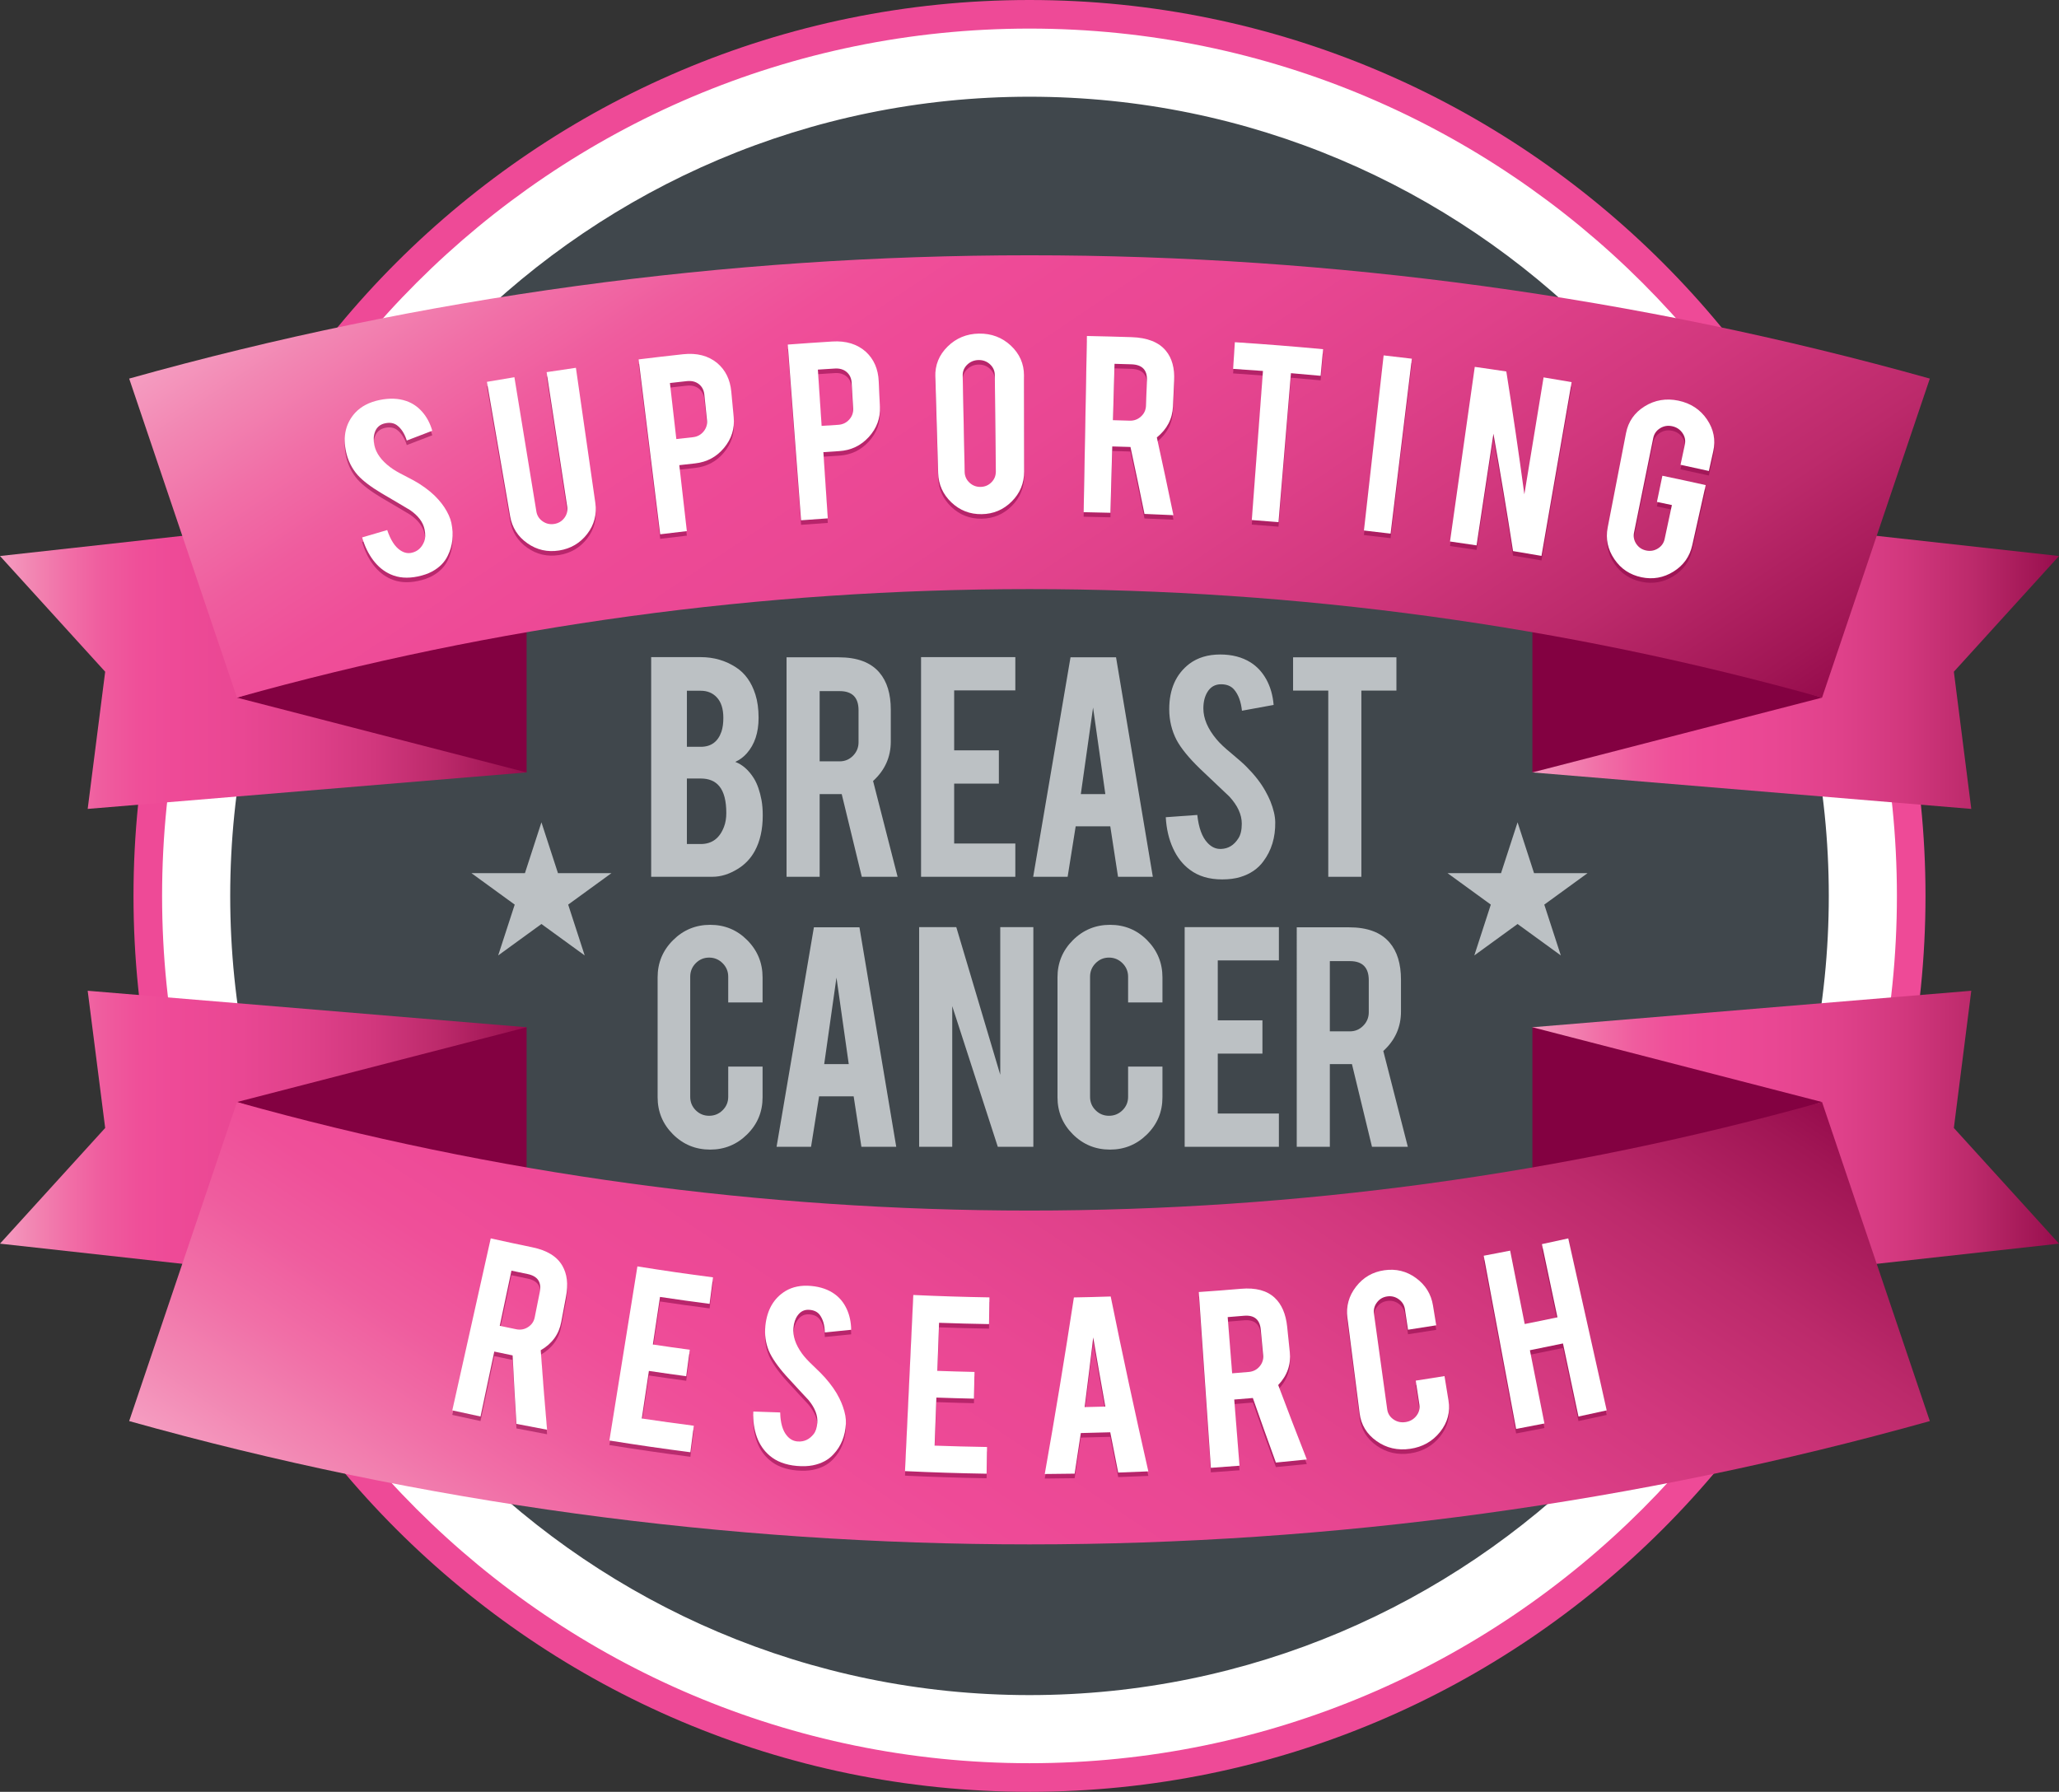 <!-- Generator: Adobe Illustrator 20.1.0, SVG Export Plug-In  -->
<svg version="1.1"
	 xmlns="http://www.w3.org/2000/svg" xmlns:xlink="http://www.w3.org/1999/xlink" xmlns:a="http://ns.adobe.com/AdobeSVGViewerExtensions/3.0/"
	 x="0px" y="0px" width="113.348px" height="98.648px" viewBox="0 0 113.348 98.648"
	 style="enable-background:new 0 0 113.348 98.648;" xml:space="preserve">
<rect x="0" y="0" width="113.348" height="98.648" fill="#333333" stroke="none"/>
<style type="text/css">
	.st0{fill:#FFFFFF;}
	.st1{fill:#EE4A97;}
	.st2{fill:#40474C;}
	.st3{fill:#BCC1C4;}
	.st4{fill:url(#SVGID_1_);}
	.st5{fill:#830141;}
	.st6{fill:url(#SVGID_2_);}
	.st7{fill:url(#SVGID_3_);}
	.st8{fill:url(#SVGID_4_);}
	.st9{fill:url(#SVGID_5_);}
	.st10{fill:url(#SVGID_6_);}
	.st11{opacity:0.5;}
	.st12{fill:url(#SVGID_7_);}
	.st13{fill:url(#SVGID_8_);}
	.st14{fill:url(#SVGID_9_);}
	.st15{fill:url(#SVGID_10_);}
	.st16{fill:url(#SVGID_11_);}
	.st17{fill:url(#SVGID_12_);}
</style>
<defs>
</defs>
<g>
	<g>
		<g>
			<circle class="st0" cx="56.673" cy="49.324" r="45.825"/>
		</g>
		<g>
			<path class="st1" d="M56.673,98.648c-27.197,0-49.324-22.127-49.324-49.324C7.349,22.127,29.476,0,56.673,0
				c27.199,0,49.326,22.127,49.326,49.324C105.999,76.521,83.872,98.648,56.673,98.648z M56.673,7
				C33.335,7,14.349,25.986,14.349,49.324c0,23.338,18.986,42.324,42.324,42.324c23.34,0,42.326-18.986,42.326-42.324
				C98.999,25.986,80.013,7,56.673,7z"/>
		</g>
	</g>
	<g>
		<g>
			<circle class="st2" cx="56.673" cy="49.324" r="45.875"/>
		</g>
		<g>
			<path class="st0" d="M56.673,97.073c-26.33,0-47.75-21.42-47.75-47.749s21.42-47.75,47.75-47.75
				c26.33,0,47.752,21.421,47.752,47.75S83.003,97.073,56.673,97.073z M56.673,5.325c-24.262,0-44,19.738-44,43.999
				c0,24.261,19.738,43.999,44,43.999s44.002-19.738,44.002-43.999C100.675,25.063,80.935,5.325,56.673,5.325z"/>
		</g>
	</g>
	<g>
		<path class="st3" d="M35.847,48.271V36.178h2.729c0.721,0,1.369,0.189,1.949,0.569c0.494,0.321,0.848,0.819,1.061,1.494
			c0.115,0.36,0.174,0.788,0.174,1.283c0,0.81-0.217,1.46-0.647,1.948c-0.18,0.206-0.393,0.363-0.637,0.473
			c0.404,0.154,0.748,0.46,1.031,0.916c0.188,0.308,0.324,0.707,0.416,1.196c0.045,0.25,0.066,0.53,0.066,0.839
			c0,0.765-0.145,1.414-0.434,1.947c-0.225,0.418-0.543,0.753-0.955,1.003c-0.463,0.283-0.922,0.425-1.379,0.425H35.847z
			 M37.813,41.115h0.762c0.566,0,0.945-0.276,1.139-0.829c0.07-0.206,0.106-0.46,0.106-0.762c0-0.502-0.121-0.881-0.367-1.138
			c-0.225-0.238-0.518-0.357-0.877-0.357h-0.762V41.115z M37.813,46.468h0.762c0.617,0,1.045-0.318,1.283-0.954
			c0.084-0.219,0.125-0.47,0.125-0.753c0-0.675-0.129-1.166-0.385-1.476c-0.232-0.282-0.572-0.424-1.023-0.424h-0.762V46.468z"/>
		<path class="st3" d="M46.173,36.188c1.016,0,1.762,0.279,2.238,0.839c0.418,0.489,0.627,1.17,0.627,2.045v1.755
			c0,0.856-0.326,1.579-0.975,2.17l1.35,5.275h-1.971l-1.105-4.552c-0.051,0-0.105,0-0.164,0h-1.051v4.552H43.3V36.188H46.173z
			 M47.263,39.1c0-0.7-0.348-1.051-1.041-1.051h-1.1v3.867h1.1c0.289,0,0.535-0.103,0.738-0.309
			c0.201-0.206,0.303-0.453,0.303-0.742V39.1z"/>
		<path class="st3" d="M50.704,48.271V36.178h5.19v1.832h-3.367v3.299h2.461v1.832h-2.461v3.299h3.367v1.832H50.704z"/>
		<path class="st3" d="M59.216,45.494l-0.443,2.777h-1.896l2.055-12.084h2.506l2.025,12.084h-1.916l-0.426-2.777H59.216z
			 M60.173,38.955l-0.674,4.765h1.35L60.173,38.955z"/>
		<path class="st3" d="M70.202,45.263c0.012,0.842-0.207,1.562-0.656,2.16c-0.295,0.405-0.713,0.691-1.254,0.858
			c-0.289,0.09-0.627,0.135-1.012,0.135c-0.715,0-1.307-0.177-1.775-0.53c-0.393-0.289-0.703-0.684-0.93-1.182
			c-0.229-0.498-0.363-1.068-0.4-1.712l1.736-0.125c0.076,0.704,0.262,1.215,0.558,1.531c0.219,0.239,0.469,0.353,0.752,0.34
			c0.398-0.013,0.717-0.209,0.955-0.589c0.121-0.187,0.184-0.454,0.184-0.802c0-0.501-0.229-1-0.686-1.495
			c-0.359-0.342-0.9-0.854-1.619-1.535c-0.605-0.586-1.033-1.11-1.283-1.573c-0.27-0.522-0.406-1.088-0.406-1.699
			c0-1.1,0.371-1.933,1.109-2.5c0.457-0.341,1.023-0.512,1.697-0.512c0.65,0,1.207,0.145,1.67,0.434
			c0.359,0.226,0.65,0.54,0.873,0.945c0.221,0.405,0.354,0.871,0.398,1.398l-1.744,0.318c-0.053-0.495-0.193-0.881-0.426-1.157
			c-0.166-0.199-0.408-0.299-0.723-0.299c-0.334,0-0.588,0.147-0.762,0.443c-0.141,0.238-0.213,0.534-0.213,0.888
			c0,0.553,0.238,1.115,0.715,1.688c0.18,0.219,0.449,0.476,0.811,0.771c0.424,0.354,0.703,0.602,0.838,0.742
			c0.451,0.45,0.797,0.895,1.041,1.331c0.117,0.206,0.209,0.396,0.281,0.569C70.106,44.536,70.196,44.922,70.202,45.263z"/>
		<path class="st3" d="M73.122,38.02h-1.938v-1.832h5.689v1.832h-1.93v10.252h-1.822V38.02z"/>
		<path class="st3" d="M39.097,63.291c-0.805,0-1.488-0.281-2.051-0.844s-0.844-1.242-0.844-2.04v-6.597
			c0-0.804,0.283-1.486,0.85-2.049c0.564-0.563,1.246-0.845,2.045-0.845c0.803,0,1.484,0.283,2.043,0.849
			c0.561,0.566,0.84,1.248,0.84,2.045v1.379h-1.891v-1.417c0-0.29-0.104-0.537-0.309-0.743c-0.205-0.205-0.453-0.309-0.742-0.309
			c-0.289,0-0.535,0.104-0.738,0.309c-0.201,0.206-0.303,0.453-0.303,0.743v6.615c0,0.29,0.102,0.536,0.303,0.738
			c0.203,0.202,0.449,0.304,0.738,0.304c0.289,0,0.537-0.101,0.742-0.304c0.205-0.202,0.309-0.448,0.309-0.738V58.72h1.891v1.688
			c0,0.804-0.283,1.485-0.85,2.045C40.565,63.012,39.886,63.291,39.097,63.291z"/>
		<path class="st3" d="M45.091,60.359l-0.443,2.777h-1.898l2.055-12.084h2.508l2.025,12.084h-1.918l-0.426-2.777H45.091z
			 M46.048,53.82l-0.676,4.765h1.352L46.048,53.82z"/>
		<path class="st3" d="M52.644,51.043l2.42,8.128v-8.128h1.822v12.094h-1.957l-2.508-7.744v7.744h-1.822V51.043H52.644z"/>
		<path class="st3" d="M61.108,63.291c-0.803,0-1.486-0.281-2.049-0.844s-0.844-1.242-0.844-2.04v-6.597
			c0-0.804,0.283-1.486,0.848-2.049c0.566-0.563,1.248-0.845,2.045-0.845c0.805,0,1.486,0.283,2.045,0.849
			c0.559,0.566,0.84,1.248,0.84,2.045v1.379h-1.891v-1.417c0-0.29-0.104-0.537-0.309-0.743c-0.207-0.205-0.453-0.309-0.744-0.309
			c-0.289,0-0.535,0.104-0.736,0.309c-0.203,0.206-0.305,0.453-0.305,0.743v6.615c0,0.29,0.102,0.536,0.305,0.738
			c0.201,0.202,0.447,0.304,0.736,0.304c0.291,0,0.537-0.101,0.744-0.304c0.205-0.202,0.309-0.448,0.309-0.738V58.72h1.891v1.688
			c0,0.804-0.283,1.485-0.85,2.045C62.577,63.012,61.899,63.291,61.108,63.291z"/>
		<path class="st3" d="M65.216,63.137V51.043h5.187v1.832h-3.365v3.299h2.459v1.832h-2.459v3.299h3.365v1.832H65.216z"/>
		<path class="st3" d="M74.261,51.053c1.016,0,1.762,0.279,2.236,0.839c0.418,0.488,0.627,1.17,0.627,2.045v1.755
			c0,0.856-0.324,1.578-0.973,2.17l1.35,5.275h-1.973l-1.103-4.552c-0.053,0-0.107,0-0.164,0h-1.053v4.552h-1.822V51.053H74.261z
			 M75.351,53.965c0-0.7-0.348-1.051-1.043-1.051h-1.1v3.867h1.1c0.291,0,0.535-0.103,0.738-0.309
			c0.203-0.206,0.305-0.453,0.305-0.743V53.965z"/>
	</g>
	<g>
		<linearGradient id="SVGID_1_" gradientUnits="userSpaceOnUse" x1="0" y1="36.331" x2="28.989" y2="36.331">
			<stop  offset="0" style="stop-color:#F59DC1"/>
			<stop  offset="0.058" style="stop-color:#F287B3"/>
			<stop  offset="0.128" style="stop-color:#F16FA7"/>
			<stop  offset="0.196" style="stop-color:#EF5C9E"/>
			<stop  offset="0.264" style="stop-color:#EF4F99"/>
			<stop  offset="0.33" style="stop-color:#EE4A97"/>
			<stop  offset="0.458" style="stop-color:#E94793"/>
			<stop  offset="0.585" style="stop-color:#DF418A"/>
			<stop  offset="0.71" style="stop-color:#D1377D"/>
			<stop  offset="0.835" style="stop-color:#BC2A6B"/>
			<stop  offset="0.958" style="stop-color:#A11655"/>
			<stop  offset="1" style="stop-color:#970C4D"/>
		</linearGradient>
		<polygon class="st4" points="4.827,44.534 28.989,42.525 22.454,28.127 0,30.611 5.79,36.981 		"/>
		<polygon class="st5" points="13.045,38.408 28.989,42.525 28.989,33.155 		"/>
		<linearGradient id="SVGID_2_" gradientUnits="userSpaceOnUse" x1="84.359" y1="36.331" x2="113.348" y2="36.331">
			<stop  offset="0" style="stop-color:#F59DC1"/>
			<stop  offset="0.058" style="stop-color:#F287B3"/>
			<stop  offset="0.128" style="stop-color:#F16FA7"/>
			<stop  offset="0.196" style="stop-color:#EF5C9E"/>
			<stop  offset="0.264" style="stop-color:#EF4F99"/>
			<stop  offset="0.33" style="stop-color:#EE4A97"/>
			<stop  offset="0.458" style="stop-color:#E94793"/>
			<stop  offset="0.585" style="stop-color:#DF418A"/>
			<stop  offset="0.71" style="stop-color:#D1377D"/>
			<stop  offset="0.835" style="stop-color:#BC2A6B"/>
			<stop  offset="0.958" style="stop-color:#A11655"/>
			<stop  offset="1" style="stop-color:#970C4D"/>
		</linearGradient>
		<polygon class="st6" points="108.519,44.534 84.359,42.525 90.895,28.127 113.348,30.611 107.56,36.981 		"/>
		<polygon class="st5" points="100.303,38.408 84.359,42.525 84.359,33.155 		"/>
		<linearGradient id="SVGID_3_" gradientUnits="userSpaceOnUse" x1="39.352" y1="-0.716" x2="76.263" y2="54.484">
			<stop  offset="0" style="stop-color:#F59DC1"/>
			<stop  offset="0.058" style="stop-color:#F287B3"/>
			<stop  offset="0.128" style="stop-color:#F16FA7"/>
			<stop  offset="0.196" style="stop-color:#EF5C9E"/>
			<stop  offset="0.264" style="stop-color:#EF4F99"/>
			<stop  offset="0.33" style="stop-color:#EE4A97"/>
			<stop  offset="0.458" style="stop-color:#E94793"/>
			<stop  offset="0.585" style="stop-color:#DF418A"/>
			<stop  offset="0.71" style="stop-color:#D1377D"/>
			<stop  offset="0.835" style="stop-color:#BC2A6B"/>
			<stop  offset="0.958" style="stop-color:#A11655"/>
			<stop  offset="1" style="stop-color:#970C4D"/>
		</linearGradient>
		<path class="st7" d="M100.304,38.408c-28.429-7.966-58.829-7.966-87.259,0c-1.979-5.854-3.956-11.71-5.934-17.565
			c32.295-9.051,66.831-9.051,99.126,0C104.261,26.698,102.281,32.554,100.304,38.408z"/>
	</g>
	<g>
		
			<linearGradient id="SVGID_4_" gradientUnits="userSpaceOnUse" x1="0" y1="134.611" x2="28.989" y2="134.611" gradientTransform="matrix(1 0 0 -1 0 197.361)">
			<stop  offset="0" style="stop-color:#F59DC1"/>
			<stop  offset="0.058" style="stop-color:#F287B3"/>
			<stop  offset="0.128" style="stop-color:#F16FA7"/>
			<stop  offset="0.196" style="stop-color:#EF5C9E"/>
			<stop  offset="0.264" style="stop-color:#EF4F99"/>
			<stop  offset="0.33" style="stop-color:#EE4A97"/>
			<stop  offset="0.458" style="stop-color:#E94793"/>
			<stop  offset="0.585" style="stop-color:#DF418A"/>
			<stop  offset="0.71" style="stop-color:#D1377D"/>
			<stop  offset="0.835" style="stop-color:#BC2A6B"/>
			<stop  offset="0.958" style="stop-color:#A11655"/>
			<stop  offset="1" style="stop-color:#970C4D"/>
		</linearGradient>
		<polygon class="st8" points="4.827,54.546 28.989,56.555 22.454,70.954 0,68.469 5.79,62.1 		"/>
		<polygon class="st5" points="13.045,60.672 28.989,56.555 28.989,65.925 		"/>
		
			<linearGradient id="SVGID_5_" gradientUnits="userSpaceOnUse" x1="84.359" y1="134.611" x2="113.348" y2="134.611" gradientTransform="matrix(1 0 0 -1 0 197.361)">
			<stop  offset="0" style="stop-color:#F59DC1"/>
			<stop  offset="0.058" style="stop-color:#F287B3"/>
			<stop  offset="0.128" style="stop-color:#F16FA7"/>
			<stop  offset="0.196" style="stop-color:#EF5C9E"/>
			<stop  offset="0.264" style="stop-color:#EF4F99"/>
			<stop  offset="0.33" style="stop-color:#EE4A97"/>
			<stop  offset="0.458" style="stop-color:#E94793"/>
			<stop  offset="0.585" style="stop-color:#DF418A"/>
			<stop  offset="0.71" style="stop-color:#D1377D"/>
			<stop  offset="0.835" style="stop-color:#BC2A6B"/>
			<stop  offset="0.958" style="stop-color:#A11655"/>
			<stop  offset="1" style="stop-color:#970C4D"/>
		</linearGradient>
		<polygon class="st9" points="108.519,54.546 84.359,56.555 90.895,70.954 113.348,68.469 107.56,62.1 		"/>
		<polygon class="st5" points="100.303,60.672 84.359,56.555 84.359,65.925 		"/>
		
			<linearGradient id="SVGID_6_" gradientUnits="userSpaceOnUse" x1="39.352" y1="97.565" x2="76.263" y2="152.765" gradientTransform="matrix(1 0 0 -1 0 197.361)">
			<stop  offset="0" style="stop-color:#F59DC1"/>
			<stop  offset="0.058" style="stop-color:#F287B3"/>
			<stop  offset="0.128" style="stop-color:#F16FA7"/>
			<stop  offset="0.196" style="stop-color:#EF5C9E"/>
			<stop  offset="0.264" style="stop-color:#EF4F99"/>
			<stop  offset="0.33" style="stop-color:#EE4A97"/>
			<stop  offset="0.458" style="stop-color:#E94793"/>
			<stop  offset="0.585" style="stop-color:#DF418A"/>
			<stop  offset="0.71" style="stop-color:#D1377D"/>
			<stop  offset="0.835" style="stop-color:#BC2A6B"/>
			<stop  offset="0.958" style="stop-color:#A11655"/>
			<stop  offset="1" style="stop-color:#970C4D"/>
		</linearGradient>
		<path class="st10" d="M100.304,60.672c-28.429,7.966-58.829,7.966-87.259,0c-1.979,5.854-3.956,11.71-5.934,17.565
			c32.295,9.051,66.831,9.051,99.126,0C104.261,72.382,102.281,66.526,100.304,60.672z"/>
	</g>
	<g class="st11">
		<path class="st5" d="M24.847,29.035c0.139,0.662,0.071,1.264-0.196,1.805c-0.174,0.366-0.462,0.656-0.865,0.875
			c-0.217,0.117-0.479,0.208-0.785,0.272c-0.566,0.118-1.065,0.079-1.5-0.117c-0.36-0.159-0.676-0.413-0.945-0.764
			c-0.268-0.351-0.476-0.773-0.62-1.269c0.459-0.138,0.919-0.273,1.38-0.405c0.182,0.539,0.417,0.908,0.707,1.106
			c0.215,0.15,0.435,0.197,0.659,0.14c0.316-0.076,0.54-0.283,0.672-0.62c0.067-0.167,0.074-0.387,0.019-0.66
			c-0.08-0.396-0.344-0.751-0.795-1.063c-0.348-0.208-0.871-0.52-1.574-0.93c-0.593-0.354-1.033-0.688-1.319-1.006
			c-0.312-0.359-0.523-0.778-0.63-1.258c-0.192-0.861-0.029-1.584,0.495-2.164c0.325-0.35,0.773-0.586,1.342-0.704
			c0.548-0.114,1.04-0.096,1.476,0.055c0.339,0.116,0.633,0.316,0.88,0.6c0.248,0.283,0.432,0.629,0.549,1.037
			c-0.469,0.177-0.936,0.357-1.403,0.538c-0.121-0.382-0.301-0.661-0.539-0.839c-0.172-0.128-0.389-0.165-0.652-0.11
			c-0.28,0.058-0.469,0.219-0.564,0.481c-0.078,0.212-0.087,0.457-0.028,0.734c0.093,0.435,0.384,0.834,0.871,1.201
			c0.183,0.141,0.447,0.297,0.792,0.468c0.405,0.207,0.674,0.356,0.807,0.445c0.44,0.28,0.794,0.574,1.06,0.88
			c0.126,0.144,0.231,0.278,0.313,0.403C24.659,28.478,24.79,28.768,24.847,29.035z"/>
		<path class="st5" d="M30.781,30.557c-0.644,0.101-1.224-0.029-1.748-0.397c-0.523-0.366-0.842-0.863-0.951-1.494
			c-0.425-2.465-0.851-4.929-1.276-7.394c0.504-0.087,1.008-0.172,1.512-0.254c0.402,2.463,0.806,4.926,1.209,7.389
			c0.037,0.229,0.153,0.41,0.345,0.544c0.192,0.134,0.404,0.182,0.639,0.145c0.233-0.037,0.419-0.149,0.559-0.334
			c0.139-0.187,0.19-0.394,0.155-0.623c-0.377-2.467-0.755-4.934-1.133-7.401c0.537-0.082,1.075-0.161,1.612-0.239
			c0.355,2.476,0.711,4.951,1.067,7.427c0.093,0.643-0.059,1.218-0.448,1.724C31.93,30.154,31.419,30.456,30.781,30.557z"/>
		<path class="st5" d="M37.605,19.752c0.756-0.082,1.383,0.08,1.874,0.482c0.458,0.386,0.715,0.911,0.778,1.574
			c0.044,0.468,0.089,0.936,0.133,1.402c0.061,0.638-0.12,1.204-0.534,1.701c-0.415,0.498-0.945,0.78-1.596,0.852
			c-0.288,0.031-0.576,0.063-0.864,0.096c0.139,1.211,0.277,2.421,0.415,3.631c-0.488,0.056-0.978,0.114-1.466,0.175
			c-0.396-3.21-0.792-6.419-1.188-9.629C35.974,19.936,36.789,19.841,37.605,19.752z M38.775,21.979
			c-0.026-0.252-0.127-0.446-0.304-0.584c-0.176-0.137-0.398-0.191-0.663-0.162c-0.31,0.033-0.619,0.067-0.929,0.104
			c0.117,1.028,0.235,2.057,0.353,3.085c0.304-0.035,0.608-0.069,0.912-0.102c0.239-0.025,0.435-0.13,0.586-0.312
			c0.151-0.182,0.215-0.389,0.19-0.62C38.873,22.919,38.824,22.449,38.775,21.979z"/>
		<path class="st5" d="M45.822,19.051c0.758-0.047,1.376,0.146,1.848,0.57c0.438,0.407,0.671,0.943,0.703,1.609
			c0.021,0.469,0.044,0.939,0.066,1.407c0.03,0.64-0.176,1.196-0.613,1.674c-0.438,0.478-0.979,0.734-1.632,0.775
			c-0.289,0.018-0.578,0.036-0.867,0.056c0.081,1.215,0.162,2.431,0.243,3.646c-0.49,0.033-0.98,0.068-1.471,0.106
			c-0.244-3.225-0.488-6.449-0.732-9.674C44.186,19.158,45.004,19.102,45.822,19.051z M46.885,21.331
			c-0.014-0.253-0.106-0.452-0.275-0.598c-0.169-0.145-0.388-0.21-0.654-0.193c-0.31,0.018-0.621,0.039-0.932,0.059
			c0.069,1.032,0.139,2.066,0.207,3.098c0.306-0.02,0.61-0.039,0.915-0.059c0.24-0.015,0.44-0.109,0.6-0.284
			c0.159-0.174,0.233-0.377,0.22-0.609C46.938,22.274,46.911,21.803,46.885,21.331z"/>
		<path class="st5" d="M53.89,18.616c0.688-0.011,1.276,0.212,1.759,0.663c0.481,0.452,0.721,0.999,0.721,1.639
			c0.003,1.766,0.005,3.531,0.008,5.296c0,0.646-0.229,1.194-0.686,1.648c-0.458,0.455-1.005,0.685-1.648,0.695
			c-0.649,0.01-1.203-0.205-1.669-0.647c-0.465-0.442-0.71-0.982-0.729-1.622c-0.053-1.765-0.104-3.529-0.156-5.294
			c-0.02-0.645,0.204-1.2,0.675-1.664C52.635,18.866,53.213,18.627,53.89,18.616z M54.764,20.897
			c-0.002-0.232-0.09-0.429-0.263-0.59c-0.175-0.16-0.384-0.239-0.63-0.235c-0.246,0.004-0.454,0.089-0.626,0.255
			c-0.171,0.166-0.254,0.365-0.249,0.598c0.036,1.77,0.073,3.54,0.11,5.31c0.005,0.232,0.094,0.429,0.265,0.588
			c0.171,0.159,0.373,0.237,0.609,0.233c0.235-0.004,0.435-0.088,0.599-0.253c0.163-0.164,0.243-0.362,0.241-0.595
			C54.802,24.438,54.782,22.667,54.764,20.897z"/>
		<path class="st5" d="M62.295,18.812c0.869,0.028,1.499,0.279,1.884,0.745c0.34,0.408,0.491,0.963,0.458,1.664
			c-0.021,0.469-0.043,0.938-0.065,1.407c-0.032,0.687-0.33,1.253-0.888,1.705c0.313,1.426,0.618,2.853,0.913,4.28
			c-0.53-0.025-1.061-0.049-1.593-0.069c-0.25-1.229-0.507-2.457-0.771-3.685c-0.043-0.001-0.087-0.003-0.135-0.005
			c-0.29-0.009-0.579-0.018-0.868-0.025c-0.033,1.218-0.067,2.436-0.101,3.652c-0.491-0.013-0.982-0.024-1.474-0.033
			c0.06-3.233,0.12-6.467,0.18-9.7C60.655,18.765,61.476,18.785,62.295,18.812z M63.139,21.182c0.021-0.562-0.263-0.855-0.851-0.875
			c-0.312-0.01-0.622-0.02-0.933-0.027c-0.029,1.034-0.058,2.068-0.086,3.103c0.306,0.008,0.611,0.018,0.916,0.027
			c0.24,0.008,0.449-0.067,0.623-0.227c0.176-0.158,0.268-0.354,0.276-0.586C63.103,22.125,63.121,21.653,63.139,21.182z"/>
		<path class="st5" d="M69.526,20.673c-0.548-0.041-1.095-0.079-1.643-0.115c0.032-0.489,0.063-0.979,0.096-1.468
			c1.62,0.105,3.24,0.233,4.857,0.385c-0.045,0.488-0.091,0.977-0.136,1.465c-0.544-0.051-1.089-0.099-1.633-0.145
			c-0.229,2.733-0.457,5.468-0.686,8.201c-0.49-0.041-0.98-0.08-1.47-0.116C69.117,26.145,69.321,23.408,69.526,20.673z"/>
		<path class="st5" d="M76.552,29.629c-0.489-0.059-0.978-0.117-1.467-0.172c0.361-3.213,0.723-6.427,1.084-9.641
			c0.518,0.059,1.035,0.119,1.553,0.182C77.332,23.209,76.941,26.419,76.552,29.629z"/>
		<path class="st5" d="M82.923,20.702c0.357,2.254,0.688,4.509,0.993,6.763c0.353-2.146,0.705-4.293,1.058-6.438
			c0.515,0.084,1.029,0.171,1.544,0.261c-0.553,3.188-1.106,6.377-1.659,9.566c-0.521-0.09-1.044-0.178-1.566-0.264
			c-0.334-2.154-0.694-4.309-1.08-6.463c-0.31,2.049-0.618,4.099-0.928,6.148c-0.487-0.073-0.975-0.145-1.462-0.214
			c0.454-3.204,0.908-6.409,1.363-9.613C81.765,20.528,82.344,20.614,82.923,20.702z"/>
		<path class="st5" d="M90.365,32.031c-0.639-0.134-1.137-0.466-1.498-1.001c-0.361-0.534-0.484-1.112-0.364-1.735
			c0.337-1.733,0.673-3.466,1.009-5.199c0.123-0.633,0.464-1.126,1.027-1.476c0.562-0.349,1.184-0.453,1.855-0.313
			c0.677,0.142,1.204,0.487,1.576,1.034c0.37,0.547,0.483,1.133,0.344,1.757c-0.08,0.36-0.161,0.721-0.241,1.081
			c-0.52-0.116-1.039-0.23-1.56-0.341c0.079-0.371,0.159-0.742,0.238-1.113c0.049-0.227,0.005-0.439-0.132-0.638
			c-0.139-0.198-0.328-0.322-0.57-0.373c-0.241-0.051-0.464-0.012-0.665,0.115c-0.203,0.128-0.326,0.306-0.373,0.532
			c-0.353,1.735-0.705,3.471-1.057,5.206c-0.047,0.228-0.004,0.438,0.126,0.63c0.13,0.192,0.31,0.312,0.543,0.361
			c0.232,0.048,0.447,0.011,0.646-0.113c0.198-0.123,0.322-0.298,0.37-0.524c0.133-0.622,0.266-1.243,0.399-1.865
			c-0.274-0.059-0.549-0.116-0.824-0.174c0.1-0.481,0.2-0.96,0.3-1.44c0.796,0.165,1.591,0.337,2.385,0.515
			c-0.247,1.104-0.493,2.206-0.74,3.309c-0.141,0.629-0.486,1.112-1.033,1.452C91.578,32.059,90.994,32.162,90.365,32.031z"/>
	</g>
	<g class="st11">
		<path class="st5" d="M29.302,68.919c0.808,0.166,1.358,0.501,1.655,1.016c0.262,0.449,0.33,1.019,0.2,1.708
			c-0.086,0.462-0.173,0.923-0.26,1.385c-0.126,0.675-0.501,1.196-1.13,1.558c0.104,1.459,0.221,2.918,0.349,4.377
			c-0.562-0.104-1.124-0.212-1.686-0.322c-0.078-1.257-0.147-2.514-0.21-3.77c-0.043-0.009-0.088-0.019-0.137-0.028
			c-0.291-0.059-0.582-0.121-0.873-0.183c-0.253,1.191-0.506,2.384-0.758,3.575c-0.519-0.11-1.036-0.223-1.553-0.338
			c0.706-3.156,1.411-6.312,2.116-9.468C27.777,68.599,28.539,68.762,29.302,68.919z M29.714,71.388
			c0.109-0.553-0.116-0.883-0.674-0.997c-0.295-0.061-0.59-0.122-0.885-0.185c-0.215,1.012-0.43,2.024-0.644,3.037
			c0.301,0.063,0.603,0.126,0.904,0.188c0.237,0.049,0.457,0.01,0.655-0.119c0.199-0.129,0.321-0.308,0.366-0.535
			C29.529,72.313,29.622,71.851,29.714,71.388z"/>
		<path class="st5" d="M33.547,79.557c0.514-3.195,1.027-6.391,1.542-9.586c1.385,0.223,2.772,0.424,4.162,0.604
			c-0.063,0.486-0.126,0.972-0.188,1.458c-0.911-0.117-1.821-0.244-2.73-0.381c-0.131,0.873-0.262,1.746-0.393,2.619
			c0.677,0.102,1.354,0.198,2.032,0.289c-0.065,0.486-0.131,0.972-0.196,1.458c-0.685-0.093-1.369-0.189-2.054-0.292
			c-0.131,0.873-0.261,1.746-0.392,2.619c0.954,0.142,1.909,0.276,2.864,0.399c-0.062,0.486-0.125,0.973-0.189,1.459
			C36.518,80.011,35.03,79.795,33.547,79.557z"/>
		<path class="st5" d="M46.566,78.631c-0.036,0.676-0.263,1.24-0.687,1.689c-0.278,0.305-0.656,0.508-1.134,0.603
			c-0.256,0.051-0.552,0.062-0.885,0.033c-0.616-0.055-1.115-0.244-1.491-0.567c-0.314-0.265-0.549-0.606-0.703-1.024
			c-0.152-0.419-0.218-0.886-0.195-1.403c0.493,0.019,0.986,0.035,1.479,0.05c0.012,0.568,0.131,0.992,0.36,1.268
			c0.169,0.209,0.376,0.319,0.619,0.33c0.342,0.021,0.629-0.114,0.857-0.401c0.116-0.14,0.185-0.35,0.208-0.627
			c0.032-0.402-0.129-0.817-0.479-1.246c-0.28-0.3-0.698-0.748-1.248-1.351c-0.46-0.516-0.771-0.972-0.941-1.362
			c-0.18-0.439-0.243-0.903-0.191-1.392c0.094-0.879,0.465-1.512,1.106-1.904c0.396-0.236,0.863-0.329,1.406-0.28
			c0.523,0.046,0.962,0.199,1.317,0.46c0.276,0.203,0.493,0.473,0.649,0.811c0.156,0.338,0.238,0.718,0.245,1.143
			c-0.482,0.051-0.966,0.1-1.45,0.146c-0.01-0.399-0.1-0.717-0.271-0.954c-0.122-0.171-0.312-0.268-0.567-0.29
			c-0.272-0.024-0.489,0.075-0.653,0.299c-0.133,0.179-0.213,0.409-0.239,0.692c-0.042,0.442,0.11,0.91,0.463,1.403
			c0.133,0.188,0.338,0.414,0.618,0.676c0.327,0.312,0.546,0.53,0.649,0.652c0.347,0.39,0.611,0.768,0.791,1.132
			c0.086,0.172,0.152,0.33,0.202,0.474C46.526,78.044,46.581,78.357,46.566,78.631z"/>
		<path class="st5" d="M49.82,81.242c0.152-3.232,0.305-6.465,0.457-9.697c1.396,0.065,2.795,0.109,4.192,0.132
			c-0.008,0.49-0.016,0.98-0.023,1.471c-0.917-0.015-1.833-0.039-2.75-0.072c-0.031,0.883-0.063,1.765-0.096,2.647
			c0.683,0.024,1.364,0.044,2.047,0.059c-0.011,0.49-0.021,0.98-0.031,1.471c-0.689-0.015-1.379-0.035-2.068-0.06
			c-0.032,0.882-0.064,1.764-0.097,2.646c0.962,0.034,1.924,0.06,2.886,0.075c-0.008,0.49-0.017,0.98-0.024,1.471
			C52.814,81.36,51.317,81.313,49.82,81.242z"/>
		<path class="st5" d="M59.499,79.146c-0.111,0.746-0.225,1.491-0.34,2.236c-0.548,0.01-1.097,0.016-1.645,0.019
			c0.574-3.237,1.109-6.478,1.604-9.721c0.676-0.012,1.352-0.029,2.026-0.052c0.652,3.215,1.343,6.424,2.072,9.628
			c-0.553,0.024-1.106,0.047-1.658,0.065c-0.148-0.739-0.294-1.478-0.438-2.217C60.58,79.122,60.039,79.136,59.499,79.146z
			 M60.182,73.88c-0.152,1.279-0.31,2.559-0.473,3.837c0.38-0.008,0.76-0.018,1.14-0.028C60.621,76.419,60.398,75.15,60.182,73.88z"
			/>
		<path class="st5" d="M68.312,71.204c0.818-0.071,1.439,0.095,1.869,0.503c0.377,0.356,0.604,0.884,0.677,1.581
			c0.048,0.467,0.096,0.935,0.145,1.401c0.07,0.683-0.14,1.289-0.638,1.814c0.514,1.369,1.039,2.734,1.575,4.098
			c-0.567,0.06-1.135,0.116-1.702,0.169c-0.431-1.183-0.854-2.367-1.269-3.554c-0.044,0.004-0.09,0.008-0.139,0.012
			c-0.295,0.025-0.59,0.05-0.885,0.073c0.097,1.214,0.193,2.429,0.29,3.643c-0.525,0.042-1.051,0.081-1.576,0.117
			c-0.222-3.227-0.443-6.452-0.665-9.679C66.768,71.33,67.54,71.271,68.312,71.204z M69.406,73.453
			c-0.052-0.56-0.361-0.813-0.926-0.764c-0.299,0.025-0.598,0.05-0.896,0.074c0.082,1.031,0.164,2.062,0.246,3.095
			c0.306-0.024,0.611-0.05,0.917-0.076c0.24-0.021,0.438-0.121,0.592-0.301c0.154-0.18,0.22-0.386,0.198-0.617
			C69.493,74.394,69.45,73.924,69.406,73.453z"/>
		<path class="st5" d="M77.633,80.014c-0.691,0.101-1.313-0.042-1.854-0.427c-0.542-0.383-0.851-0.895-0.932-1.53
			c-0.224-1.751-0.447-3.502-0.671-5.253c-0.081-0.64,0.081-1.213,0.476-1.721c0.398-0.509,0.912-0.807,1.551-0.899
			c0.644-0.094,1.224,0.047,1.744,0.425c0.52,0.378,0.835,0.88,0.938,1.511c0.059,0.364,0.119,0.729,0.179,1.094
			c-0.517,0.084-1.034,0.165-1.552,0.243c-0.057-0.375-0.113-0.75-0.17-1.125c-0.035-0.229-0.148-0.414-0.339-0.552
			c-0.192-0.139-0.404-0.19-0.639-0.156c-0.234,0.034-0.422,0.144-0.562,0.33c-0.143,0.187-0.197,0.396-0.165,0.625
			c0.243,1.754,0.485,3.507,0.729,5.261c0.032,0.23,0.145,0.414,0.34,0.551c0.194,0.137,0.416,0.188,0.662,0.152
			c0.246-0.035,0.445-0.147,0.597-0.335c0.15-0.188,0.207-0.396,0.173-0.625c-0.067-0.441-0.134-0.883-0.201-1.323
			c0.528-0.08,1.056-0.163,1.583-0.249c0.073,0.445,0.146,0.892,0.218,1.337c0.105,0.637-0.047,1.216-0.461,1.736
			C78.862,79.604,78.312,79.915,77.633,80.014z"/>
		<path class="st5" d="M84.221,74.586c0.267,1.345,0.533,2.688,0.8,4.033c-0.519,0.103-1.038,0.203-1.558,0.3
			c-0.595-3.179-1.189-6.356-1.784-9.535c0.484-0.091,0.97-0.185,1.454-0.28c0.267,1.347,0.534,2.693,0.802,4.04
			c0.602-0.119,1.202-0.242,1.802-0.37c-0.284-1.343-0.569-2.687-0.854-4.029c0.483-0.103,0.967-0.208,1.449-0.315
			c0.705,3.156,1.41,6.312,2.116,9.468c-0.518,0.115-1.034,0.228-1.553,0.338c-0.284-1.341-0.568-2.682-0.853-4.022
			C85.436,74.341,84.828,74.466,84.221,74.586z"/>
	</g>
	<g>
		<path class="st0" d="M24.847,28.785c0.139,0.662,0.071,1.264-0.196,1.805c-0.174,0.366-0.462,0.656-0.865,0.875
			c-0.217,0.117-0.479,0.208-0.785,0.272c-0.566,0.118-1.065,0.079-1.5-0.117c-0.36-0.159-0.676-0.413-0.945-0.764
			c-0.268-0.351-0.476-0.773-0.62-1.269c0.459-0.138,0.919-0.273,1.38-0.405c0.182,0.539,0.417,0.908,0.707,1.106
			c0.215,0.15,0.435,0.197,0.659,0.14c0.316-0.076,0.54-0.283,0.672-0.62c0.067-0.167,0.074-0.387,0.019-0.66
			c-0.08-0.396-0.344-0.751-0.795-1.063c-0.348-0.208-0.871-0.52-1.574-0.93c-0.593-0.354-1.033-0.688-1.319-1.006
			c-0.312-0.359-0.523-0.778-0.63-1.258c-0.192-0.861-0.029-1.584,0.495-2.164c0.325-0.35,0.773-0.586,1.342-0.704
			c0.548-0.114,1.04-0.096,1.476,0.055c0.339,0.116,0.633,0.316,0.88,0.6c0.248,0.283,0.432,0.629,0.549,1.037
			c-0.469,0.177-0.936,0.357-1.403,0.538c-0.121-0.382-0.301-0.661-0.539-0.839c-0.172-0.128-0.389-0.165-0.652-0.11
			c-0.28,0.058-0.469,0.219-0.564,0.481c-0.078,0.212-0.087,0.457-0.028,0.734c0.093,0.435,0.384,0.834,0.871,1.201
			c0.183,0.141,0.447,0.297,0.792,0.468c0.405,0.207,0.674,0.356,0.807,0.445c0.44,0.28,0.794,0.574,1.06,0.88
			c0.126,0.144,0.231,0.278,0.313,0.403C24.659,28.228,24.79,28.518,24.847,28.785z"/>
		<path class="st0" d="M30.781,30.307c-0.644,0.101-1.224-0.029-1.748-0.397c-0.523-0.366-0.842-0.863-0.951-1.494
			c-0.425-2.465-0.851-4.929-1.276-7.394c0.504-0.087,1.008-0.172,1.512-0.254c0.402,2.463,0.806,4.926,1.209,7.389
			c0.037,0.229,0.153,0.41,0.345,0.544c0.192,0.134,0.404,0.182,0.639,0.145c0.233-0.037,0.419-0.149,0.559-0.334
			c0.139-0.187,0.19-0.394,0.155-0.623c-0.377-2.467-0.755-4.934-1.133-7.401c0.537-0.082,1.075-0.161,1.612-0.239
			c0.355,2.476,0.711,4.951,1.067,7.427c0.093,0.643-0.059,1.218-0.448,1.724C31.93,29.904,31.419,30.206,30.781,30.307z"/>
		<path class="st0" d="M37.605,19.502c0.756-0.082,1.383,0.08,1.874,0.482c0.458,0.386,0.715,0.911,0.778,1.574
			c0.044,0.468,0.089,0.936,0.133,1.402c0.061,0.638-0.12,1.204-0.534,1.701c-0.415,0.498-0.945,0.78-1.596,0.852
			c-0.288,0.031-0.576,0.063-0.864,0.096c0.139,1.211,0.277,2.421,0.415,3.631c-0.488,0.056-0.978,0.114-1.466,0.175
			c-0.396-3.21-0.792-6.419-1.188-9.629C35.974,19.686,36.789,19.591,37.605,19.502z M38.775,21.729
			c-0.026-0.252-0.127-0.446-0.304-0.584c-0.176-0.137-0.398-0.191-0.663-0.162c-0.31,0.033-0.619,0.067-0.929,0.104
			c0.117,1.028,0.235,2.057,0.353,3.085c0.304-0.035,0.608-0.069,0.912-0.102c0.239-0.025,0.435-0.13,0.586-0.312
			c0.151-0.182,0.215-0.389,0.19-0.62C38.873,22.669,38.824,22.199,38.775,21.729z"/>
		<path class="st0" d="M45.822,18.801c0.758-0.047,1.376,0.146,1.848,0.57c0.438,0.407,0.671,0.943,0.703,1.609
			c0.021,0.469,0.044,0.939,0.066,1.407c0.03,0.64-0.176,1.196-0.613,1.674c-0.438,0.478-0.979,0.734-1.632,0.775
			c-0.289,0.018-0.578,0.036-0.867,0.056c0.081,1.215,0.162,2.431,0.243,3.646c-0.49,0.033-0.98,0.068-1.471,0.106
			c-0.244-3.225-0.488-6.449-0.732-9.674C44.186,18.908,45.004,18.852,45.822,18.801z M46.885,21.081
			c-0.014-0.253-0.106-0.452-0.275-0.598c-0.169-0.145-0.388-0.21-0.654-0.193c-0.31,0.018-0.621,0.039-0.932,0.059
			c0.069,1.032,0.139,2.066,0.207,3.098c0.306-0.02,0.61-0.039,0.915-0.059c0.24-0.015,0.44-0.109,0.6-0.284
			c0.159-0.174,0.233-0.377,0.22-0.609C46.938,22.024,46.911,21.553,46.885,21.081z"/>
		<path class="st0" d="M53.89,18.366c0.688-0.011,1.276,0.212,1.759,0.663c0.481,0.452,0.721,0.999,0.721,1.639
			c0.003,1.766,0.005,3.531,0.008,5.296c0,0.646-0.229,1.194-0.686,1.648c-0.458,0.455-1.005,0.685-1.648,0.695
			c-0.649,0.01-1.203-0.205-1.669-0.647c-0.465-0.442-0.71-0.982-0.729-1.622c-0.053-1.765-0.104-3.529-0.156-5.294
			c-0.02-0.645,0.204-1.2,0.675-1.664C52.635,18.616,53.213,18.377,53.89,18.366z M54.764,20.647
			c-0.002-0.232-0.09-0.429-0.263-0.59c-0.175-0.16-0.384-0.239-0.63-0.235c-0.246,0.004-0.454,0.089-0.626,0.255
			c-0.171,0.166-0.254,0.365-0.249,0.598c0.036,1.77,0.073,3.54,0.11,5.31c0.005,0.232,0.094,0.429,0.265,0.588
			c0.171,0.159,0.373,0.237,0.609,0.233c0.235-0.004,0.435-0.088,0.599-0.253c0.163-0.164,0.243-0.362,0.241-0.595
			C54.802,24.188,54.782,22.417,54.764,20.647z"/>
		<path class="st0" d="M62.295,18.562c0.869,0.028,1.499,0.279,1.884,0.745c0.34,0.408,0.491,0.963,0.458,1.664
			c-0.021,0.469-0.043,0.938-0.065,1.407c-0.032,0.687-0.33,1.253-0.888,1.705c0.313,1.426,0.618,2.853,0.913,4.28
			c-0.53-0.025-1.061-0.049-1.593-0.069c-0.25-1.229-0.507-2.457-0.771-3.685c-0.043-0.001-0.087-0.003-0.135-0.005
			c-0.29-0.009-0.579-0.018-0.868-0.025c-0.033,1.218-0.067,2.436-0.101,3.652c-0.491-0.013-0.982-0.024-1.474-0.033
			c0.06-3.233,0.12-6.467,0.18-9.7C60.655,18.515,61.476,18.535,62.295,18.562z M63.139,20.932c0.021-0.562-0.263-0.855-0.851-0.875
			c-0.312-0.01-0.622-0.02-0.933-0.027c-0.029,1.034-0.058,2.068-0.086,3.103c0.306,0.008,0.611,0.018,0.916,0.027
			c0.24,0.008,0.449-0.067,0.623-0.227c0.176-0.158,0.268-0.354,0.276-0.586C63.103,21.875,63.121,21.403,63.139,20.932z"/>
		<path class="st0" d="M69.526,20.423c-0.548-0.041-1.095-0.079-1.643-0.115c0.032-0.489,0.063-0.979,0.096-1.468
			c1.62,0.105,3.24,0.233,4.857,0.385c-0.045,0.488-0.091,0.977-0.136,1.465c-0.544-0.051-1.089-0.099-1.633-0.145
			c-0.229,2.733-0.457,5.468-0.686,8.201c-0.49-0.041-0.98-0.08-1.47-0.116C69.117,25.895,69.321,23.158,69.526,20.423z"/>
		<path class="st0" d="M76.552,29.379c-0.489-0.059-0.978-0.117-1.467-0.172c0.361-3.213,0.723-6.427,1.084-9.641
			c0.518,0.059,1.035,0.119,1.553,0.182C77.332,22.959,76.941,26.169,76.552,29.379z"/>
		<path class="st0" d="M82.923,20.452c0.357,2.254,0.688,4.509,0.993,6.763c0.353-2.146,0.705-4.293,1.058-6.438
			c0.515,0.084,1.029,0.171,1.544,0.261c-0.553,3.188-1.106,6.377-1.659,9.566c-0.521-0.09-1.044-0.178-1.566-0.264
			c-0.334-2.154-0.694-4.309-1.08-6.463c-0.31,2.049-0.618,4.099-0.928,6.148c-0.487-0.073-0.975-0.145-1.462-0.214
			c0.454-3.204,0.908-6.409,1.363-9.613C81.765,20.278,82.344,20.364,82.923,20.452z"/>
		<path class="st0" d="M90.365,31.781c-0.639-0.134-1.137-0.466-1.498-1.001c-0.361-0.534-0.484-1.112-0.364-1.735
			c0.337-1.733,0.673-3.466,1.009-5.199c0.123-0.633,0.464-1.126,1.027-1.476c0.562-0.349,1.184-0.453,1.855-0.313
			c0.677,0.142,1.204,0.487,1.576,1.034c0.37,0.547,0.483,1.133,0.344,1.757c-0.08,0.36-0.161,0.721-0.241,1.081
			c-0.52-0.116-1.039-0.23-1.56-0.341c0.079-0.371,0.159-0.742,0.238-1.113c0.049-0.227,0.005-0.439-0.132-0.638
			c-0.139-0.198-0.328-0.322-0.57-0.373c-0.241-0.051-0.464-0.012-0.665,0.115c-0.203,0.128-0.326,0.306-0.373,0.532
			c-0.353,1.735-0.705,3.471-1.057,5.206c-0.047,0.228-0.004,0.438,0.126,0.63c0.13,0.192,0.31,0.312,0.543,0.361
			c0.232,0.048,0.447,0.011,0.646-0.113c0.198-0.123,0.322-0.298,0.37-0.524c0.133-0.622,0.266-1.243,0.399-1.865
			c-0.274-0.059-0.549-0.116-0.824-0.174c0.1-0.481,0.2-0.96,0.3-1.44c0.796,0.165,1.591,0.337,2.385,0.515
			c-0.247,1.104-0.493,2.206-0.74,3.309c-0.141,0.629-0.486,1.112-1.033,1.452C91.578,31.809,90.994,31.912,90.365,31.781z"/>
	</g>
	<g>
		<path class="st0" d="M29.302,68.669c0.808,0.166,1.358,0.501,1.655,1.016c0.262,0.449,0.33,1.019,0.2,1.708
			c-0.086,0.462-0.173,0.923-0.26,1.385c-0.126,0.675-0.501,1.196-1.13,1.558c0.104,1.459,0.221,2.918,0.349,4.377
			c-0.562-0.104-1.124-0.212-1.686-0.322c-0.078-1.257-0.147-2.514-0.21-3.77c-0.043-0.009-0.088-0.019-0.137-0.028
			c-0.291-0.059-0.582-0.121-0.873-0.183c-0.253,1.191-0.506,2.384-0.758,3.575c-0.519-0.11-1.036-0.223-1.553-0.338
			c0.706-3.156,1.411-6.312,2.116-9.468C27.777,68.349,28.539,68.512,29.302,68.669z M29.714,71.138
			c0.109-0.553-0.116-0.883-0.674-0.997c-0.295-0.061-0.59-0.122-0.885-0.185c-0.215,1.012-0.43,2.024-0.644,3.037
			c0.301,0.063,0.603,0.126,0.904,0.188c0.237,0.049,0.457,0.01,0.655-0.119c0.199-0.129,0.321-0.308,0.366-0.535
			C29.529,72.063,29.622,71.601,29.714,71.138z"/>
		<path class="st0" d="M33.547,79.307c0.514-3.195,1.027-6.391,1.542-9.586c1.385,0.223,2.772,0.424,4.162,0.604
			c-0.063,0.486-0.126,0.972-0.188,1.458c-0.911-0.117-1.821-0.244-2.73-0.381c-0.131,0.873-0.262,1.746-0.393,2.619
			c0.677,0.102,1.354,0.198,2.032,0.289c-0.065,0.486-0.131,0.972-0.196,1.458c-0.685-0.093-1.369-0.189-2.054-0.292
			c-0.131,0.873-0.261,1.746-0.392,2.619c0.954,0.142,1.909,0.276,2.864,0.399c-0.062,0.486-0.125,0.973-0.189,1.459
			C36.518,79.761,35.03,79.545,33.547,79.307z"/>
		<path class="st0" d="M46.566,78.381c-0.036,0.676-0.263,1.24-0.687,1.689c-0.278,0.305-0.656,0.508-1.134,0.603
			c-0.256,0.051-0.552,0.062-0.885,0.033c-0.616-0.055-1.115-0.244-1.491-0.567c-0.314-0.265-0.549-0.606-0.703-1.024
			c-0.152-0.419-0.218-0.886-0.195-1.403c0.493,0.019,0.986,0.035,1.479,0.05c0.012,0.568,0.131,0.992,0.36,1.268
			c0.169,0.209,0.376,0.319,0.619,0.33c0.342,0.021,0.629-0.114,0.857-0.401c0.116-0.14,0.185-0.35,0.208-0.627
			c0.032-0.402-0.129-0.817-0.479-1.246c-0.28-0.3-0.698-0.748-1.248-1.351c-0.46-0.516-0.771-0.972-0.941-1.362
			c-0.18-0.439-0.243-0.903-0.191-1.392c0.094-0.879,0.465-1.512,1.106-1.904c0.396-0.236,0.863-0.329,1.406-0.28
			c0.523,0.046,0.962,0.199,1.317,0.46c0.276,0.203,0.493,0.473,0.649,0.811c0.156,0.338,0.238,0.718,0.245,1.143
			c-0.482,0.051-0.966,0.1-1.45,0.146c-0.01-0.399-0.1-0.717-0.271-0.954c-0.122-0.171-0.312-0.268-0.567-0.29
			c-0.272-0.024-0.489,0.075-0.653,0.299c-0.133,0.179-0.213,0.409-0.239,0.692c-0.042,0.442,0.11,0.91,0.463,1.403
			c0.133,0.188,0.338,0.414,0.618,0.676c0.327,0.312,0.546,0.53,0.649,0.652c0.347,0.39,0.611,0.768,0.791,1.132
			c0.086,0.172,0.152,0.33,0.202,0.474C46.526,77.794,46.581,78.107,46.566,78.381z"/>
		<path class="st0" d="M49.82,80.992c0.152-3.232,0.305-6.465,0.457-9.697c1.396,0.065,2.795,0.109,4.192,0.132
			c-0.008,0.49-0.016,0.98-0.023,1.471c-0.917-0.015-1.833-0.039-2.75-0.072c-0.031,0.883-0.063,1.765-0.096,2.647
			c0.683,0.024,1.364,0.044,2.047,0.059c-0.011,0.49-0.021,0.98-0.031,1.471c-0.689-0.015-1.379-0.035-2.068-0.06
			c-0.032,0.882-0.064,1.764-0.097,2.646c0.962,0.034,1.924,0.06,2.886,0.075c-0.008,0.49-0.017,0.98-0.024,1.471
			C52.814,81.11,51.317,81.063,49.82,80.992z"/>
		<path class="st0" d="M59.499,78.896c-0.111,0.746-0.225,1.491-0.34,2.236c-0.548,0.01-1.097,0.016-1.645,0.019
			c0.574-3.237,1.109-6.478,1.604-9.721c0.676-0.012,1.352-0.029,2.026-0.052c0.652,3.215,1.343,6.424,2.072,9.628
			c-0.553,0.024-1.106,0.047-1.658,0.065c-0.148-0.739-0.294-1.478-0.438-2.217C60.58,78.872,60.039,78.886,59.499,78.896z
			 M60.182,73.63c-0.152,1.279-0.31,2.559-0.473,3.837c0.38-0.008,0.76-0.018,1.14-0.028C60.621,76.169,60.398,74.9,60.182,73.63z"
			/>
		<path class="st0" d="M68.312,70.954c0.818-0.071,1.439,0.095,1.869,0.503c0.377,0.356,0.604,0.884,0.677,1.581
			c0.048,0.467,0.096,0.935,0.145,1.401c0.07,0.683-0.14,1.289-0.638,1.814c0.514,1.369,1.039,2.734,1.575,4.098
			c-0.567,0.06-1.135,0.116-1.702,0.169c-0.431-1.183-0.854-2.367-1.269-3.554c-0.044,0.004-0.09,0.008-0.139,0.012
			c-0.295,0.025-0.59,0.05-0.885,0.073c0.097,1.214,0.193,2.429,0.29,3.643c-0.525,0.042-1.051,0.081-1.576,0.117
			c-0.222-3.227-0.443-6.452-0.665-9.679C66.768,71.08,67.54,71.021,68.312,70.954z M69.406,73.203
			c-0.052-0.56-0.361-0.813-0.926-0.764c-0.299,0.025-0.598,0.05-0.896,0.074c0.082,1.031,0.164,2.062,0.246,3.095
			c0.306-0.024,0.611-0.05,0.917-0.076c0.24-0.021,0.438-0.121,0.592-0.301c0.154-0.18,0.22-0.386,0.198-0.617
			C69.493,74.144,69.45,73.674,69.406,73.203z"/>
		<path class="st0" d="M77.633,79.764c-0.691,0.101-1.313-0.042-1.854-0.427c-0.542-0.383-0.851-0.895-0.932-1.53
			c-0.224-1.751-0.447-3.502-0.671-5.253c-0.081-0.64,0.081-1.213,0.476-1.721c0.398-0.509,0.912-0.807,1.551-0.899
			c0.644-0.094,1.224,0.047,1.744,0.425c0.52,0.378,0.835,0.88,0.938,1.511c0.059,0.364,0.119,0.729,0.179,1.094
			c-0.517,0.084-1.034,0.165-1.552,0.243c-0.057-0.375-0.113-0.75-0.17-1.125c-0.035-0.229-0.148-0.414-0.339-0.552
			c-0.192-0.139-0.404-0.19-0.639-0.156c-0.234,0.034-0.422,0.144-0.562,0.33c-0.143,0.187-0.197,0.396-0.165,0.625
			c0.243,1.754,0.485,3.507,0.729,5.261c0.032,0.23,0.145,0.414,0.34,0.551c0.194,0.137,0.416,0.188,0.662,0.152
			c0.246-0.035,0.445-0.147,0.597-0.335c0.15-0.188,0.207-0.396,0.173-0.625c-0.067-0.441-0.134-0.883-0.201-1.323
			c0.528-0.08,1.056-0.163,1.583-0.249c0.073,0.445,0.146,0.892,0.218,1.337c0.105,0.637-0.047,1.216-0.461,1.736
			C78.862,79.354,78.312,79.665,77.633,79.764z"/>
		<path class="st0" d="M84.221,74.336c0.267,1.345,0.533,2.688,0.8,4.033c-0.519,0.103-1.038,0.203-1.558,0.3
			c-0.595-3.179-1.189-6.356-1.784-9.535c0.484-0.091,0.97-0.185,1.454-0.28c0.267,1.347,0.534,2.693,0.802,4.04
			c0.602-0.119,1.202-0.242,1.802-0.37c-0.284-1.343-0.569-2.687-0.854-4.029c0.483-0.103,0.967-0.208,1.449-0.315
			c0.705,3.156,1.41,6.312,2.116,9.468c-0.518,0.115-1.034,0.228-1.553,0.338c-0.284-1.341-0.568-2.682-0.853-4.022
			C85.436,74.091,84.828,74.216,84.221,74.336z"/>
	</g>
	<g>
		<g>
			<polygon class="st3" points="83.542,45.273 84.45,48.072 87.394,48.072 85.013,49.803 85.923,52.601 83.542,50.871 
				81.161,52.601 82.069,49.803 79.688,48.072 82.632,48.072 			"/>
			<polygon class="st3" points="29.806,45.273 30.716,48.072 33.659,48.072 31.278,49.803 32.187,52.601 29.806,50.871 
				27.425,52.601 28.335,49.803 25.954,48.072 28.897,48.072 			"/>
		</g>
	</g>
</g>
</svg>
